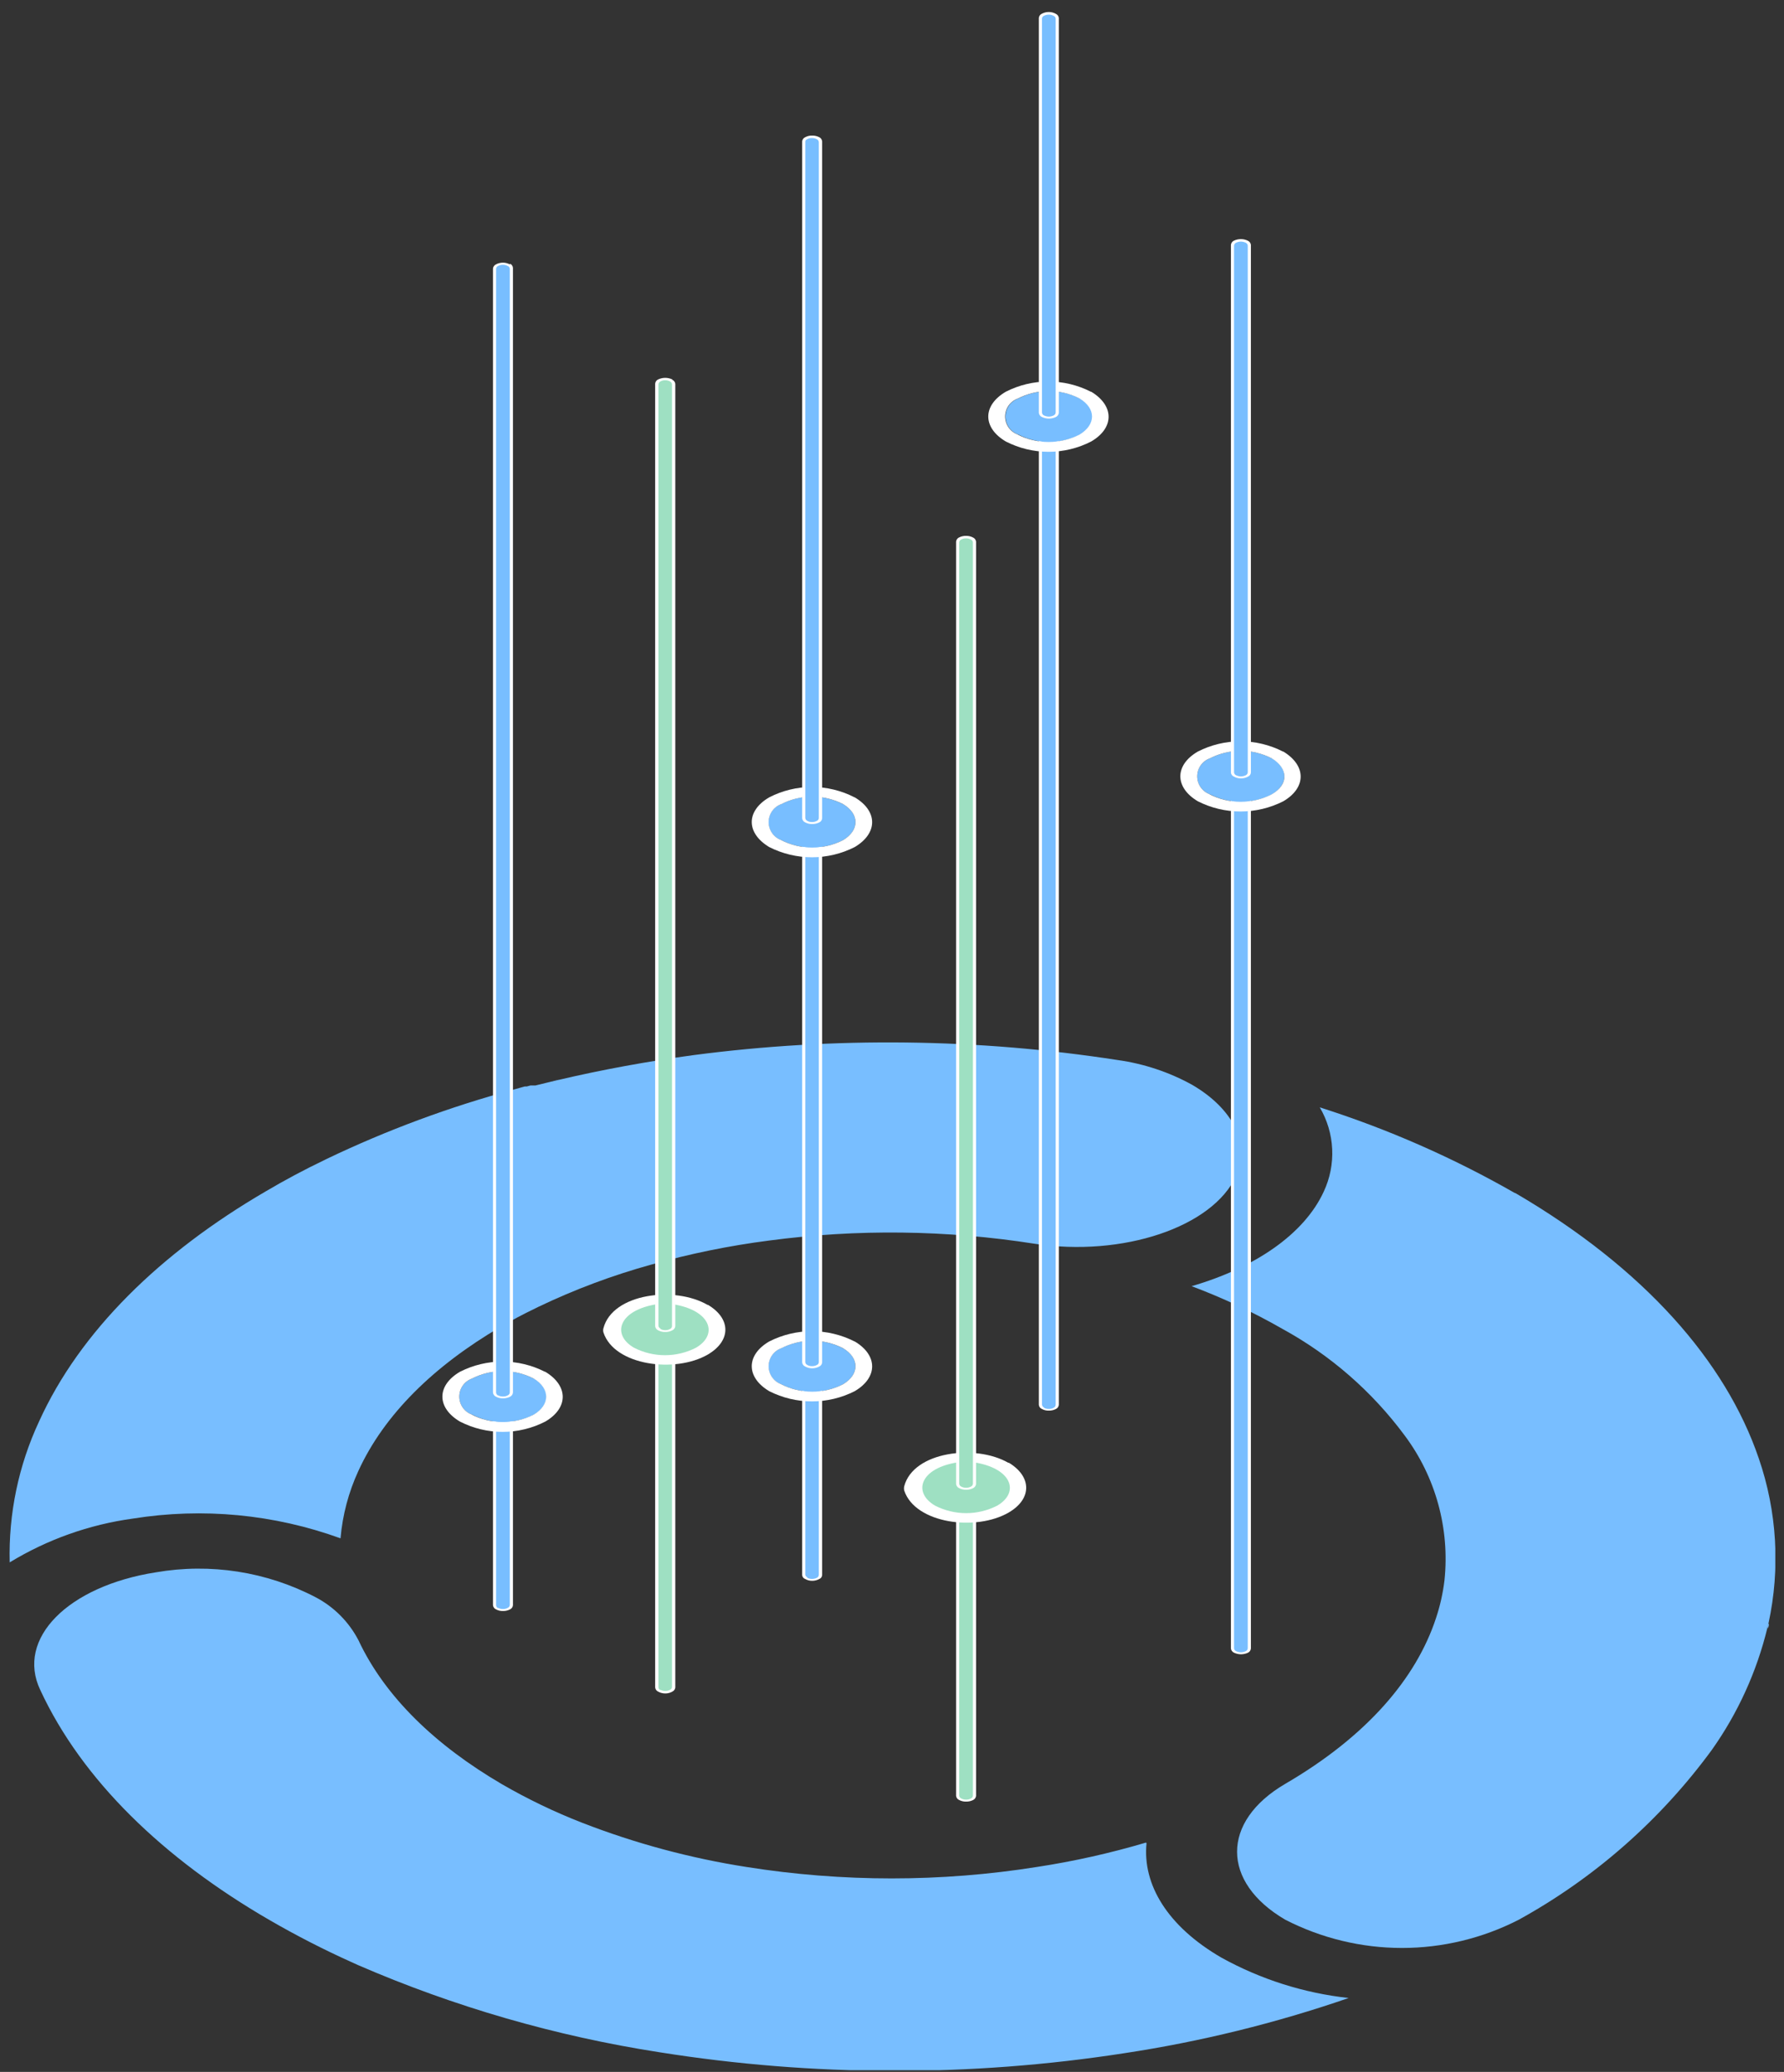 <svg width="130" height="151" viewBox="0 0 130 151" fill="none" xmlns="http://www.w3.org/2000/svg">
<rect x="0" y="0" width="130" height="151" fill="#333333" stroke="none"/>
<g clip-path="url(#clip0_262_1608)">
<path d="M83.51 134.287C80.906 135.059 78.252 135.653 75.567 136.064C68.55 137.178 61.402 137.178 54.385 136.064C50.298 135.425 46.291 134.347 42.433 132.848C40.411 132.061 38.452 131.119 36.572 130.031C31.758 127.214 28.063 123.684 26.125 119.549C25.427 118.205 24.335 117.107 22.996 116.406C19.418 114.541 15.33 113.904 11.358 114.592C4.943 115.596 1.152 119.428 2.933 123.164C5.978 129.729 11.899 135.448 19.638 139.933C21.571 141.053 23.56 142.074 25.596 142.992L26.101 143.221C33.122 146.263 40.498 148.395 48.054 149.569C59.267 151.353 70.689 151.378 81.91 149.641C87.476 148.799 92.954 147.452 98.278 145.615C95.026 145.259 91.877 144.261 89.011 142.677C85.063 140.392 83.246 137.334 83.547 134.335L83.51 134.287ZM128.896 118.34C128.896 118.449 128.896 118.558 128.812 118.679C128.812 118.582 128.812 118.485 128.812 118.389" fill="#78BEFF"/>
<path d="M40.688 78.698H40.604L40.026 78.843L40.688 78.686V78.698ZM110.398 86.955C105.889 84.373 101.12 82.278 96.172 80.705C96.715 81.627 97.026 82.669 97.076 83.739C97.127 84.81 96.915 85.877 96.461 86.846C95.028 89.966 91.406 92.408 86.832 93.737C89.123 94.596 91.341 95.639 93.464 96.857C96.952 98.769 99.986 101.416 102.358 104.618C104.617 107.642 105.653 111.413 105.259 115.173C105.147 116.106 104.942 117.026 104.645 117.917C103.189 122.354 99.566 126.562 93.656 130.007C88.963 132.752 88.987 137.177 93.656 139.909C96.291 141.262 99.207 141.968 102.165 141.968C105.124 141.968 108.04 141.262 110.675 139.909C116.206 136.861 121.007 132.635 124.744 127.529C126.64 124.851 128.013 121.836 128.788 118.643C128.788 118.522 128.848 118.413 128.872 118.304C129.738 114.309 129.493 110.151 128.162 106.287C125.755 99.226 119.821 92.444 110.41 86.943" fill="#78BEFF"/>
<path d="M25.547 142.943H25.619L26.064 143.137L25.559 142.907L25.547 142.943Z" fill="#78BEFF"/>
<path d="M86.868 79.06C85.191 78.135 83.36 77.525 81.465 77.259C71.227 75.673 60.817 75.551 50.545 76.896C47.163 77.356 43.866 77.96 40.676 78.71L40.014 78.867L39.016 79.109H38.871H38.654L38.39 79.181H38.245L37.896 79.278L37.463 79.399C32.774 80.664 28.21 82.355 23.827 84.452L23.658 84.537C22.166 85.25 20.745 86.012 19.373 86.822C11.671 91.307 5.822 97.038 2.849 103.591C1.351 106.803 0.617 110.321 0.706 113.867C3.45 112.196 6.506 111.11 9.685 110.675C14.768 109.861 19.973 110.356 24.814 112.114C24.96 110.415 25.4 108.754 26.113 107.206C28.003 103.071 31.638 99.541 36.44 96.724C37.258 96.24 38.113 95.781 39.003 95.358L39.244 95.237C41.885 93.974 44.632 92.946 47.452 92.166C50.267 91.373 53.135 90.787 56.034 90.413C62.458 89.56 68.972 89.638 75.374 90.642C81.802 91.634 88.385 89.433 90.082 85.686C91.165 83.352 89.817 80.777 86.868 79.06Z" fill="#78BEFF"/>
<path d="M76.939 29.783C76.78 29.697 76.601 29.655 76.421 29.662C76.241 29.657 76.063 29.699 75.904 29.783C75.847 29.811 75.798 29.854 75.762 29.907C75.727 29.96 75.705 30.021 75.699 30.085V102.383C75.706 102.448 75.73 102.51 75.767 102.563C75.805 102.616 75.857 102.658 75.916 102.685C76.074 102.772 76.253 102.813 76.433 102.806C76.613 102.81 76.791 102.769 76.951 102.685C77.008 102.656 77.057 102.614 77.093 102.561C77.128 102.508 77.15 102.447 77.156 102.383V30.085C77.149 30.02 77.125 29.958 77.087 29.905C77.049 29.852 76.998 29.81 76.939 29.783Z" fill="white"/>
<path d="M76.072 102.576C76.032 102.557 75.998 102.528 75.973 102.492C75.948 102.456 75.932 102.414 75.928 102.37V30.157C75.931 30.113 75.946 30.07 75.971 30.034C75.997 29.998 76.032 29.969 76.072 29.951C76.179 29.893 76.299 29.863 76.421 29.867C76.543 29.861 76.664 29.891 76.77 29.951C76.813 29.967 76.85 29.995 76.878 30.031C76.906 30.068 76.923 30.111 76.927 30.157V102.394C76.922 102.438 76.907 102.48 76.882 102.516C76.856 102.552 76.822 102.581 76.782 102.6C76.675 102.659 76.555 102.688 76.433 102.685C76.308 102.69 76.183 102.66 76.072 102.6" fill="#78BEFF"/>
<path d="M78.696 29.045C77.999 28.688 77.228 28.501 76.446 28.501C75.663 28.501 74.892 28.688 74.195 29.045C73.924 29.14 73.69 29.318 73.524 29.553C73.359 29.788 73.269 30.069 73.269 30.357C73.269 30.645 73.359 30.926 73.524 31.161C73.69 31.396 73.924 31.573 74.195 31.669C74.896 32.026 75.671 32.213 76.458 32.213C77.244 32.213 78.019 32.026 78.72 31.669C79.924 30.943 79.924 29.77 78.72 29.045" fill="#78BEFF"/>
<path d="M74.171 31.668C73.901 31.573 73.667 31.395 73.501 31.16C73.335 30.925 73.246 30.644 73.246 30.356C73.246 30.068 73.335 29.788 73.501 29.552C73.667 29.318 73.901 29.14 74.171 29.045C74.868 28.687 75.64 28.5 76.422 28.5C77.205 28.5 77.976 28.687 78.673 29.045C79.876 29.77 79.876 30.943 78.673 31.668C77.972 32.026 77.196 32.212 76.41 32.212C75.624 32.212 74.848 32.026 74.147 31.668H74.171ZM79.491 28.549C78.531 28.06 77.469 27.806 76.392 27.806C75.315 27.806 74.254 28.06 73.293 28.549C71.584 29.552 71.596 31.172 73.293 32.176C74.256 32.67 75.322 32.928 76.404 32.928C77.486 32.928 78.552 32.67 79.515 32.176C81.212 31.185 81.2 29.564 79.515 28.549" fill="white"/>
<path d="M76.939 1.008C76.781 0.919 76.602 0.873 76.421 0.875C76.24 0.875 76.062 0.921 75.904 1.008C75.847 1.037 75.798 1.08 75.762 1.132C75.727 1.185 75.705 1.247 75.699 1.31V30.084C75.706 30.149 75.73 30.211 75.767 30.264C75.805 30.317 75.857 30.36 75.916 30.387C76.077 30.465 76.254 30.506 76.433 30.508C76.613 30.506 76.79 30.465 76.951 30.387C77.008 30.358 77.057 30.315 77.093 30.262C77.128 30.209 77.15 30.148 77.156 30.084V1.31C77.149 1.245 77.125 1.183 77.087 1.13C77.049 1.077 76.998 1.035 76.939 1.008Z" fill="white"/>
<path d="M76.072 30.277C76.032 30.259 75.998 30.23 75.973 30.194C75.948 30.158 75.932 30.116 75.928 30.072V1.346C75.931 1.304 75.947 1.263 75.973 1.229C75.998 1.195 76.033 1.168 76.072 1.153C76.179 1.094 76.299 1.065 76.421 1.068C76.543 1.063 76.664 1.092 76.77 1.153C76.814 1.167 76.852 1.194 76.88 1.231C76.908 1.268 76.924 1.312 76.927 1.358V30.072C76.922 30.116 76.907 30.158 76.882 30.194C76.856 30.23 76.822 30.259 76.782 30.277C76.674 30.331 76.554 30.36 76.433 30.362C76.308 30.361 76.185 30.332 76.072 30.277Z" fill="#78BEFF"/>
<path d="M48.993 96.325C48.831 96.247 48.654 96.207 48.475 96.207C48.296 96.207 48.119 96.247 47.958 96.325C47.899 96.352 47.847 96.394 47.809 96.447C47.772 96.5 47.748 96.562 47.741 96.627V122.983C47.748 123.048 47.772 123.11 47.809 123.163C47.847 123.216 47.899 123.258 47.958 123.285C48.116 123.373 48.294 123.418 48.475 123.418C48.657 123.42 48.835 123.374 48.993 123.285C49.052 123.258 49.103 123.216 49.141 123.163C49.179 123.11 49.203 123.048 49.209 122.983V96.651C49.203 96.586 49.179 96.524 49.141 96.471C49.103 96.418 49.052 96.376 48.993 96.349" fill="white"/>
<path d="M48.126 123.177C48.086 123.161 48.052 123.135 48.026 123.101C48.001 123.067 47.985 123.026 47.981 122.983V96.651C47.986 96.608 48.001 96.566 48.026 96.529C48.052 96.493 48.086 96.465 48.126 96.446C48.234 96.391 48.354 96.362 48.475 96.361C48.596 96.364 48.715 96.392 48.824 96.446C48.864 96.465 48.898 96.493 48.923 96.529C48.949 96.566 48.964 96.608 48.968 96.651V122.959C48.965 123.002 48.949 123.042 48.923 123.077C48.898 123.111 48.864 123.137 48.824 123.153C48.718 123.213 48.597 123.243 48.475 123.237C48.353 123.241 48.233 123.211 48.126 123.153" fill="#9EE0C2"/>
<path d="M51.568 95.105C49.161 93.702 44.636 94.27 43.974 96.797C43.944 96.9 43.944 97.009 43.974 97.112C44.768 99.529 49.209 100.098 51.58 98.719C53.289 97.716 53.277 96.096 51.58 95.093" fill="white"/>
<path d="M50.726 95.6C48.933 94.561 45.539 95.008 45.178 96.954C45.683 98.828 48.981 99.251 50.738 98.224C51.009 98.128 51.243 97.951 51.409 97.716C51.574 97.481 51.663 97.2 51.663 96.912C51.663 96.624 51.574 96.343 51.409 96.108C51.243 95.873 51.009 95.696 50.738 95.6" fill="white"/>
<path d="M46.201 98.224C44.528 97.257 45.093 95.467 47.91 95.044C48.265 94.996 48.626 94.996 48.981 95.044C51.797 95.467 52.375 97.257 50.714 98.224C50.015 98.582 49.242 98.768 48.457 98.768C47.673 98.768 46.9 98.582 46.201 98.224Z" fill="#9EE0C2"/>
<path d="M48.993 27.655C48.831 27.577 48.654 27.537 48.475 27.537C48.296 27.537 48.119 27.577 47.958 27.655C47.899 27.682 47.847 27.724 47.809 27.777C47.772 27.83 47.748 27.892 47.741 27.957V96.652C47.748 96.717 47.772 96.779 47.809 96.832C47.847 96.885 47.899 96.927 47.958 96.954C48.117 97.038 48.295 97.08 48.475 97.075C48.656 97.081 48.834 97.04 48.993 96.954C49.052 96.927 49.103 96.885 49.141 96.832C49.179 96.779 49.203 96.717 49.209 96.652V27.981C49.203 27.916 49.179 27.854 49.141 27.801C49.103 27.748 49.052 27.706 48.993 27.679" fill="white"/>
<path d="M48.126 96.821C48.084 96.804 48.049 96.776 48.023 96.74C47.998 96.703 47.983 96.66 47.981 96.615V28.005C47.986 27.961 48.001 27.919 48.026 27.883C48.052 27.847 48.086 27.818 48.126 27.799C48.232 27.738 48.353 27.709 48.475 27.715C48.597 27.711 48.717 27.74 48.824 27.799C48.864 27.818 48.898 27.847 48.923 27.883C48.949 27.919 48.964 27.961 48.968 28.005V96.651C48.967 96.696 48.952 96.739 48.927 96.776C48.901 96.812 48.865 96.841 48.824 96.857C48.718 96.918 48.597 96.947 48.475 96.942C48.353 96.945 48.233 96.916 48.126 96.857" fill="#9EE0C2"/>
<path d="M70.909 107.847C70.75 107.762 70.571 107.72 70.391 107.726C70.211 107.722 70.033 107.763 69.874 107.847C69.817 107.876 69.768 107.919 69.732 107.971C69.696 108.024 69.674 108.086 69.669 108.149V130.878C69.676 130.943 69.699 131.005 69.737 131.058C69.775 131.111 69.826 131.154 69.886 131.181C70.044 131.266 70.223 131.308 70.403 131.302C70.583 131.306 70.761 131.264 70.921 131.181C70.978 131.152 71.026 131.109 71.062 131.056C71.098 131.003 71.12 130.942 71.125 130.878V108.149C71.118 108.084 71.095 108.022 71.057 107.969C71.019 107.916 70.968 107.874 70.909 107.847Z" fill="white"/>
<path d="M70.043 131.072C70.002 131.055 69.968 131.026 69.942 130.99C69.917 130.954 69.901 130.911 69.898 130.867V108.198C69.903 108.154 69.918 108.112 69.944 108.076C69.969 108.04 70.003 108.011 70.043 107.992C70.15 107.934 70.27 107.904 70.392 107.908C70.514 107.903 70.635 107.932 70.741 107.992C70.849 108.053 70.897 108.125 70.897 108.198V130.867C70.894 130.911 70.879 130.954 70.854 130.99C70.829 131.026 70.794 131.055 70.753 131.072C70.646 131.131 70.526 131.16 70.404 131.157C70.278 131.162 70.154 131.133 70.043 131.072Z" fill="#9EE0C2"/>
<path d="M73.486 106.614C71.079 105.224 66.553 105.792 65.891 108.319C65.867 108.422 65.867 108.53 65.891 108.633C66.698 111.051 71.138 111.619 73.51 110.229C75.207 109.238 75.195 107.618 73.51 106.602" fill="white"/>
<path d="M72.679 107.11C70.886 106.083 67.504 106.53 67.131 108.476C67.636 110.338 70.946 110.761 72.703 109.685C73.907 108.972 73.907 107.787 72.703 107.062" fill="white"/>
<path d="M68.141 109.733C66.48 108.766 67.034 106.977 69.85 106.566C70.204 106.505 70.566 106.505 70.921 106.566C73.749 106.989 74.327 108.766 72.666 109.733C71.965 110.091 71.19 110.278 70.403 110.278C69.617 110.278 68.842 110.091 68.141 109.733Z" fill="#9EE0C2"/>
<path d="M70.909 39.176C70.75 39.091 70.571 39.049 70.391 39.055C70.211 39.051 70.033 39.092 69.874 39.176C69.817 39.205 69.768 39.248 69.732 39.301C69.696 39.353 69.674 39.415 69.669 39.478V108.149C69.676 108.214 69.699 108.276 69.737 108.329C69.775 108.382 69.826 108.425 69.886 108.452C70.044 108.537 70.223 108.579 70.403 108.572C70.583 108.577 70.761 108.535 70.921 108.452C70.978 108.423 71.026 108.38 71.062 108.327C71.098 108.274 71.12 108.213 71.125 108.149V39.478C71.118 39.413 71.095 39.351 71.057 39.298C71.019 39.245 70.968 39.203 70.909 39.176Z" fill="white"/>
<path d="M70.043 108.343C70.003 108.324 69.969 108.296 69.944 108.26C69.918 108.224 69.903 108.181 69.898 108.138V39.527C69.901 39.483 69.917 39.44 69.942 39.404C69.968 39.368 70.002 39.339 70.043 39.322C70.15 39.263 70.27 39.233 70.392 39.237C70.514 39.232 70.635 39.261 70.741 39.322C70.784 39.337 70.821 39.365 70.849 39.401C70.876 39.438 70.894 39.481 70.897 39.527V108.138C70.893 108.181 70.878 108.224 70.852 108.26C70.827 108.296 70.793 108.324 70.753 108.343C70.646 108.402 70.526 108.431 70.404 108.428C70.278 108.433 70.154 108.403 70.043 108.343Z" fill="#9EE0C2"/>
<path d="M59.705 98.998C59.546 98.91 59.368 98.864 59.187 98.865C59.006 98.861 58.827 98.907 58.67 98.998C58.61 99.02 58.558 99.059 58.519 99.111C58.481 99.162 58.458 99.224 58.453 99.288V114.787C58.458 114.851 58.481 114.912 58.519 114.964C58.558 115.015 58.61 115.054 58.67 115.077C58.828 115.166 59.006 115.212 59.187 115.21C59.368 115.21 59.546 115.165 59.705 115.077C59.763 115.054 59.814 115.014 59.85 114.962C59.886 114.911 59.907 114.85 59.909 114.787V99.288C59.904 99.225 59.882 99.166 59.846 99.115C59.81 99.064 59.761 99.023 59.705 98.998Z" fill="white"/>
<path d="M58.837 114.967C58.741 114.907 58.681 114.834 58.681 114.762V99.335C58.681 99.263 58.681 99.19 58.813 99.13C58.926 99.075 59.049 99.046 59.174 99.045C59.295 99.047 59.414 99.076 59.523 99.13C59.563 99.148 59.597 99.177 59.623 99.213C59.648 99.249 59.663 99.291 59.667 99.335V114.786C59.663 114.83 59.648 114.872 59.623 114.908C59.597 114.944 59.563 114.973 59.523 114.992C59.414 115.045 59.295 115.074 59.174 115.076C59.053 115.076 58.933 115.047 58.825 114.992" fill="#78BEFF"/>
<path d="M61.427 98.26C60.73 97.902 59.959 97.716 59.176 97.716C58.394 97.716 57.622 97.902 56.925 98.26C56.655 98.355 56.421 98.533 56.255 98.768C56.089 99.003 56 99.284 56 99.572C56 99.86 56.089 100.141 56.255 100.376C56.421 100.611 56.655 100.788 56.925 100.883C57.624 101.241 58.398 101.428 59.182 101.428C59.967 101.428 60.74 101.241 61.439 100.883C62.642 100.158 62.642 98.985 61.439 98.26" fill="#78BEFF"/>
<path d="M56.936 100.883C56.666 100.788 56.431 100.61 56.266 100.375C56.1 100.14 56.011 99.859 56.011 99.571C56.011 99.283 56.1 99.002 56.266 98.767C56.431 98.532 56.666 98.355 56.936 98.26C57.633 97.902 58.404 97.716 59.187 97.716C59.969 97.716 60.741 97.902 61.438 98.26C62.641 98.985 62.641 100.158 61.438 100.883C60.739 101.241 59.965 101.427 59.181 101.427C58.396 101.427 57.623 101.241 56.924 100.883H56.936ZM62.268 97.764C61.305 97.275 60.242 97.02 59.163 97.02C58.084 97.02 57.02 97.275 56.057 97.764C54.349 98.755 54.361 100.387 56.057 101.391C57.022 101.88 58.088 102.134 59.169 102.134C60.249 102.134 61.315 101.88 62.28 101.391C63.977 100.4 63.977 98.767 62.28 97.764" fill="white"/>
<path d="M59.705 59.33C59.545 59.246 59.367 59.205 59.187 59.209C59.008 59.208 58.83 59.249 58.67 59.33C58.611 59.357 58.559 59.399 58.521 59.452C58.483 59.505 58.46 59.568 58.453 59.633V99.287C58.46 99.353 58.483 99.415 58.521 99.468C58.559 99.521 58.611 99.563 58.67 99.59C58.828 99.679 59.006 99.725 59.187 99.723C59.368 99.723 59.546 99.677 59.705 99.59C59.763 99.563 59.813 99.521 59.849 99.468C59.886 99.414 59.906 99.352 59.909 99.287V59.633C59.904 59.569 59.882 59.508 59.846 59.455C59.81 59.402 59.762 59.359 59.705 59.33Z" fill="white"/>
<path d="M58.837 99.481C58.796 99.466 58.76 99.44 58.732 99.406C58.705 99.372 58.687 99.331 58.681 99.287V59.681C58.681 59.608 58.681 59.536 58.813 59.475C58.926 59.42 59.049 59.392 59.174 59.391C59.295 59.393 59.414 59.422 59.523 59.475C59.563 59.494 59.597 59.523 59.623 59.559C59.648 59.595 59.663 59.637 59.667 59.681V99.287C59.664 99.33 59.648 99.371 59.623 99.405C59.597 99.439 59.563 99.465 59.523 99.481C59.416 99.54 59.296 99.569 59.174 99.566C59.052 99.571 58.931 99.541 58.825 99.481" fill="#78BEFF"/>
<path d="M61.427 58.605C60.73 58.247 59.959 58.06 59.176 58.06C58.394 58.06 57.622 58.247 56.925 58.605C56.655 58.7 56.421 58.878 56.255 59.113C56.089 59.347 56 59.628 56 59.916C56 60.204 56.089 60.485 56.255 60.72C56.421 60.955 56.655 61.133 56.925 61.228C57.624 61.586 58.398 61.772 59.182 61.772C59.967 61.772 60.74 61.586 61.439 61.228C62.642 60.503 62.642 59.33 61.439 58.605" fill="#78BEFF"/>
<path d="M56.936 61.228C56.666 61.133 56.431 60.955 56.266 60.72C56.1 60.485 56.011 60.204 56.011 59.916C56.011 59.628 56.1 59.347 56.266 59.112C56.431 58.877 56.666 58.7 56.936 58.604C57.633 58.247 58.404 58.06 59.187 58.06C59.969 58.06 60.741 58.247 61.438 58.604C62.641 59.33 62.641 60.502 61.438 61.228C60.739 61.586 59.965 61.772 59.181 61.772C58.396 61.772 57.623 61.586 56.924 61.228H56.936ZM62.268 58.109C61.307 57.614 60.243 57.356 59.163 57.356C58.083 57.356 57.019 57.614 56.057 58.109C54.349 59.1 54.361 60.72 56.057 61.736C57.022 62.225 58.088 62.479 59.169 62.479C60.249 62.479 61.315 62.225 62.28 61.736C63.977 60.732 63.977 59.112 62.28 58.109" fill="white"/>
<path d="M59.705 10.003C59.545 9.919 59.367 9.877 59.187 9.882C59.007 9.874 58.828 9.916 58.67 10.003C58.611 10.03 58.559 10.072 58.521 10.125C58.483 10.178 58.46 10.24 58.453 10.305V59.632C58.46 59.697 58.483 59.759 58.521 59.812C58.559 59.865 58.611 59.907 58.67 59.934C58.829 60.02 59.007 60.061 59.187 60.055C59.367 60.059 59.545 60.018 59.705 59.934C59.763 59.907 59.813 59.865 59.849 59.812C59.886 59.758 59.906 59.696 59.909 59.632V10.305C59.904 10.241 59.882 10.18 59.846 10.127C59.81 10.074 59.762 10.031 59.705 10.003Z" fill="white"/>
<path d="M58.837 59.825C58.794 59.809 58.757 59.782 58.729 59.745C58.702 59.709 58.685 59.665 58.681 59.62V10.353C58.681 10.281 58.681 10.208 58.813 10.148C58.924 10.087 59.048 10.058 59.174 10.063C59.296 10.06 59.416 10.089 59.523 10.148C59.563 10.166 59.597 10.195 59.623 10.231C59.648 10.267 59.663 10.309 59.667 10.353V59.62C59.666 59.664 59.652 59.708 59.626 59.744C59.6 59.781 59.565 59.809 59.523 59.825C59.416 59.884 59.296 59.913 59.174 59.91C59.052 59.915 58.931 59.886 58.825 59.825" fill="#78BEFF"/>
<path d="M90.937 56.005C90.779 55.916 90.6 55.87 90.419 55.872C90.238 55.872 90.061 55.918 89.902 56.005C89.845 56.034 89.796 56.077 89.76 56.13C89.725 56.182 89.703 56.244 89.697 56.307V120.142C89.704 120.207 89.728 120.269 89.766 120.322C89.804 120.375 89.855 120.417 89.914 120.445C90.075 120.523 90.252 120.564 90.431 120.565C90.611 120.564 90.788 120.523 90.949 120.445C91.006 120.416 91.055 120.373 91.09 120.32C91.126 120.267 91.148 120.206 91.153 120.142V56.307C91.151 56.241 91.129 56.177 91.09 56.124C91.052 56.07 90.999 56.029 90.937 56.005Z" fill="white"/>
<path d="M90.069 120.336C90.029 120.318 89.995 120.289 89.97 120.253C89.945 120.217 89.929 120.175 89.925 120.131V56.344C89.929 56.302 89.944 56.261 89.97 56.227C89.995 56.193 90.03 56.166 90.069 56.151C90.176 56.092 90.296 56.063 90.418 56.066C90.54 56.061 90.661 56.09 90.767 56.151C90.81 56.163 90.848 56.188 90.876 56.223C90.904 56.257 90.921 56.3 90.924 56.344V120.131C90.92 120.175 90.904 120.217 90.879 120.253C90.853 120.289 90.819 120.318 90.779 120.336C90.671 120.39 90.551 120.419 90.43 120.421C90.305 120.42 90.182 120.391 90.069 120.336Z" fill="#78BEFF"/>
<path d="M92.669 55.268C91.972 54.91 91.201 54.724 90.418 54.724C89.636 54.724 88.864 54.91 88.168 55.268C87.897 55.363 87.663 55.541 87.497 55.776C87.331 56.011 87.242 56.291 87.242 56.58C87.242 56.867 87.331 57.148 87.497 57.383C87.663 57.618 87.897 57.796 88.168 57.891C88.868 58.249 89.644 58.436 90.43 58.436C91.216 58.436 91.992 58.249 92.693 57.891C93.896 57.166 93.896 55.993 92.693 55.268" fill="#78BEFF"/>
<path d="M88.168 57.891C87.897 57.795 87.663 57.618 87.497 57.383C87.331 57.148 87.242 56.867 87.242 56.579C87.242 56.291 87.331 56.01 87.497 55.775C87.663 55.54 87.897 55.363 88.168 55.267C88.864 54.91 89.636 54.723 90.418 54.723C91.201 54.723 91.972 54.91 92.669 55.267C93.872 55.993 93.933 57.165 92.669 57.891C91.968 58.249 91.192 58.435 90.406 58.435C89.62 58.435 88.844 58.249 88.144 57.891H88.168ZM93.487 54.772C92.527 54.283 91.465 54.028 90.388 54.028C89.311 54.028 88.25 54.283 87.289 54.772C85.58 55.763 85.592 57.395 87.289 58.399C88.254 58.888 89.319 59.142 90.4 59.142C91.481 59.142 92.546 58.888 93.511 58.399C95.208 57.407 95.196 55.787 93.511 54.772" fill="white"/>
<path d="M90.937 17.547C90.776 17.466 90.599 17.424 90.419 17.426C90.24 17.427 90.063 17.468 89.902 17.547C89.845 17.575 89.796 17.618 89.76 17.671C89.725 17.724 89.703 17.785 89.697 17.849V56.307C89.702 56.371 89.725 56.432 89.764 56.484C89.802 56.535 89.854 56.575 89.914 56.597C90.072 56.686 90.25 56.732 90.431 56.73C90.612 56.73 90.79 56.685 90.949 56.597C91.006 56.572 91.055 56.531 91.091 56.48C91.127 56.429 91.148 56.369 91.153 56.307V17.849C91.147 17.784 91.123 17.722 91.085 17.669C91.047 17.616 90.996 17.574 90.937 17.547Z" fill="white"/>
<path d="M90.069 56.501C90.029 56.482 89.995 56.453 89.97 56.417C89.945 56.381 89.929 56.339 89.925 56.295V17.898C89.929 17.854 89.945 17.812 89.97 17.776C89.995 17.74 90.029 17.711 90.069 17.692C90.178 17.639 90.297 17.61 90.418 17.607C90.543 17.61 90.666 17.638 90.779 17.692C90.819 17.711 90.853 17.74 90.879 17.776C90.904 17.812 90.92 17.854 90.924 17.898V56.295C90.92 56.339 90.904 56.381 90.879 56.417C90.853 56.453 90.819 56.482 90.779 56.501C90.671 56.554 90.551 56.583 90.43 56.585C90.305 56.583 90.182 56.554 90.069 56.501Z" fill="#78BEFF"/>
<path d="M37.163 101.209C37.004 101.124 36.825 101.082 36.645 101.088C36.465 101.084 36.287 101.126 36.127 101.209C36.071 101.238 36.022 101.281 35.986 101.334C35.95 101.387 35.928 101.448 35.923 101.512V116.987C35.93 117.052 35.953 117.114 35.991 117.167C36.029 117.22 36.08 117.262 36.14 117.289C36.298 117.376 36.477 117.417 36.657 117.41C36.837 117.414 37.015 117.373 37.175 117.289C37.231 117.26 37.28 117.218 37.316 117.165C37.352 117.112 37.374 117.051 37.379 116.987V101.487C37.373 101.422 37.349 101.36 37.311 101.307C37.273 101.254 37.222 101.212 37.163 101.185" fill="white"/>
<path d="M36.295 117.205C36.255 117.186 36.221 117.157 36.196 117.121C36.17 117.085 36.155 117.043 36.15 116.999V101.56C36.153 101.516 36.168 101.473 36.194 101.437C36.219 101.401 36.254 101.372 36.295 101.355C36.402 101.296 36.522 101.267 36.644 101.27C36.766 101.265 36.887 101.294 36.993 101.355C37.101 101.415 37.149 101.488 37.149 101.56V116.975C37.145 117.019 37.13 117.061 37.104 117.097C37.079 117.133 37.045 117.162 37.005 117.18C36.898 117.239 36.778 117.269 36.656 117.265C36.53 117.27 36.405 117.241 36.295 117.18" fill="#78BEFF"/>
<path d="M38.895 100.473C38.198 100.115 37.426 99.929 36.644 99.929C35.861 99.929 35.09 100.115 34.393 100.473C34.123 100.568 33.888 100.746 33.722 100.981C33.557 101.216 33.468 101.497 33.468 101.785C33.468 102.073 33.557 102.353 33.722 102.588C33.888 102.823 34.123 103.001 34.393 103.096C35.094 103.454 35.869 103.641 36.656 103.641C37.442 103.641 38.217 103.454 38.918 103.096C40.122 102.383 40.122 101.198 38.918 100.473" fill="#78BEFF"/>
<path d="M34.393 103.096C34.123 103 33.888 102.823 33.723 102.588C33.557 102.353 33.468 102.072 33.468 101.784C33.468 101.496 33.557 101.215 33.723 100.98C33.888 100.745 34.123 100.568 34.393 100.472C35.09 100.115 35.861 99.928 36.644 99.928C37.426 99.928 38.198 100.115 38.895 100.472C40.098 101.198 40.098 102.383 38.895 103.096C38.194 103.454 37.418 103.64 36.632 103.64C35.846 103.64 35.07 103.454 34.369 103.096H34.393ZM39.713 99.977C38.752 99.488 37.691 99.233 36.614 99.233C35.537 99.233 34.475 99.488 33.515 99.977C31.805 100.98 31.818 102.6 33.515 103.604C34.478 104.098 35.544 104.356 36.626 104.356C37.708 104.356 38.774 104.098 39.737 103.604C41.434 102.612 41.422 100.992 39.737 99.977" fill="white"/>
<path d="M37.163 19.276C37.005 19.187 36.826 19.141 36.645 19.143C36.464 19.142 36.286 19.188 36.127 19.276C36.071 19.304 36.022 19.347 35.986 19.4C35.95 19.453 35.928 19.514 35.923 19.578V101.487C35.93 101.552 35.953 101.614 35.991 101.667C36.029 101.72 36.08 101.762 36.14 101.79C36.298 101.876 36.477 101.918 36.657 101.91C36.837 101.915 37.015 101.873 37.175 101.79C37.231 101.761 37.28 101.718 37.316 101.665C37.352 101.612 37.374 101.551 37.379 101.487V19.517C37.373 19.452 37.349 19.39 37.311 19.337C37.273 19.284 37.222 19.242 37.163 19.215" fill="white"/>
<path d="M36.295 101.706C36.255 101.687 36.221 101.658 36.196 101.622C36.17 101.586 36.155 101.544 36.15 101.5V19.591C36.152 19.546 36.166 19.503 36.192 19.466C36.218 19.43 36.253 19.401 36.295 19.385C36.402 19.326 36.522 19.297 36.644 19.3C36.766 19.295 36.887 19.325 36.993 19.385C37.036 19.399 37.075 19.427 37.103 19.464C37.13 19.5 37.147 19.544 37.149 19.591V101.488C37.145 101.532 37.13 101.574 37.104 101.61C37.079 101.646 37.045 101.675 37.005 101.693C36.898 101.752 36.778 101.781 36.656 101.778C36.53 101.783 36.405 101.754 36.295 101.693" fill="#78BEFF"/>
</g>
<defs>
<clipPath id="clip0_262_1608">
<rect width="128.731" height="150" fill="white" transform="translate(0.635 0.875)"/>
</clipPath>
</defs>
</svg>
